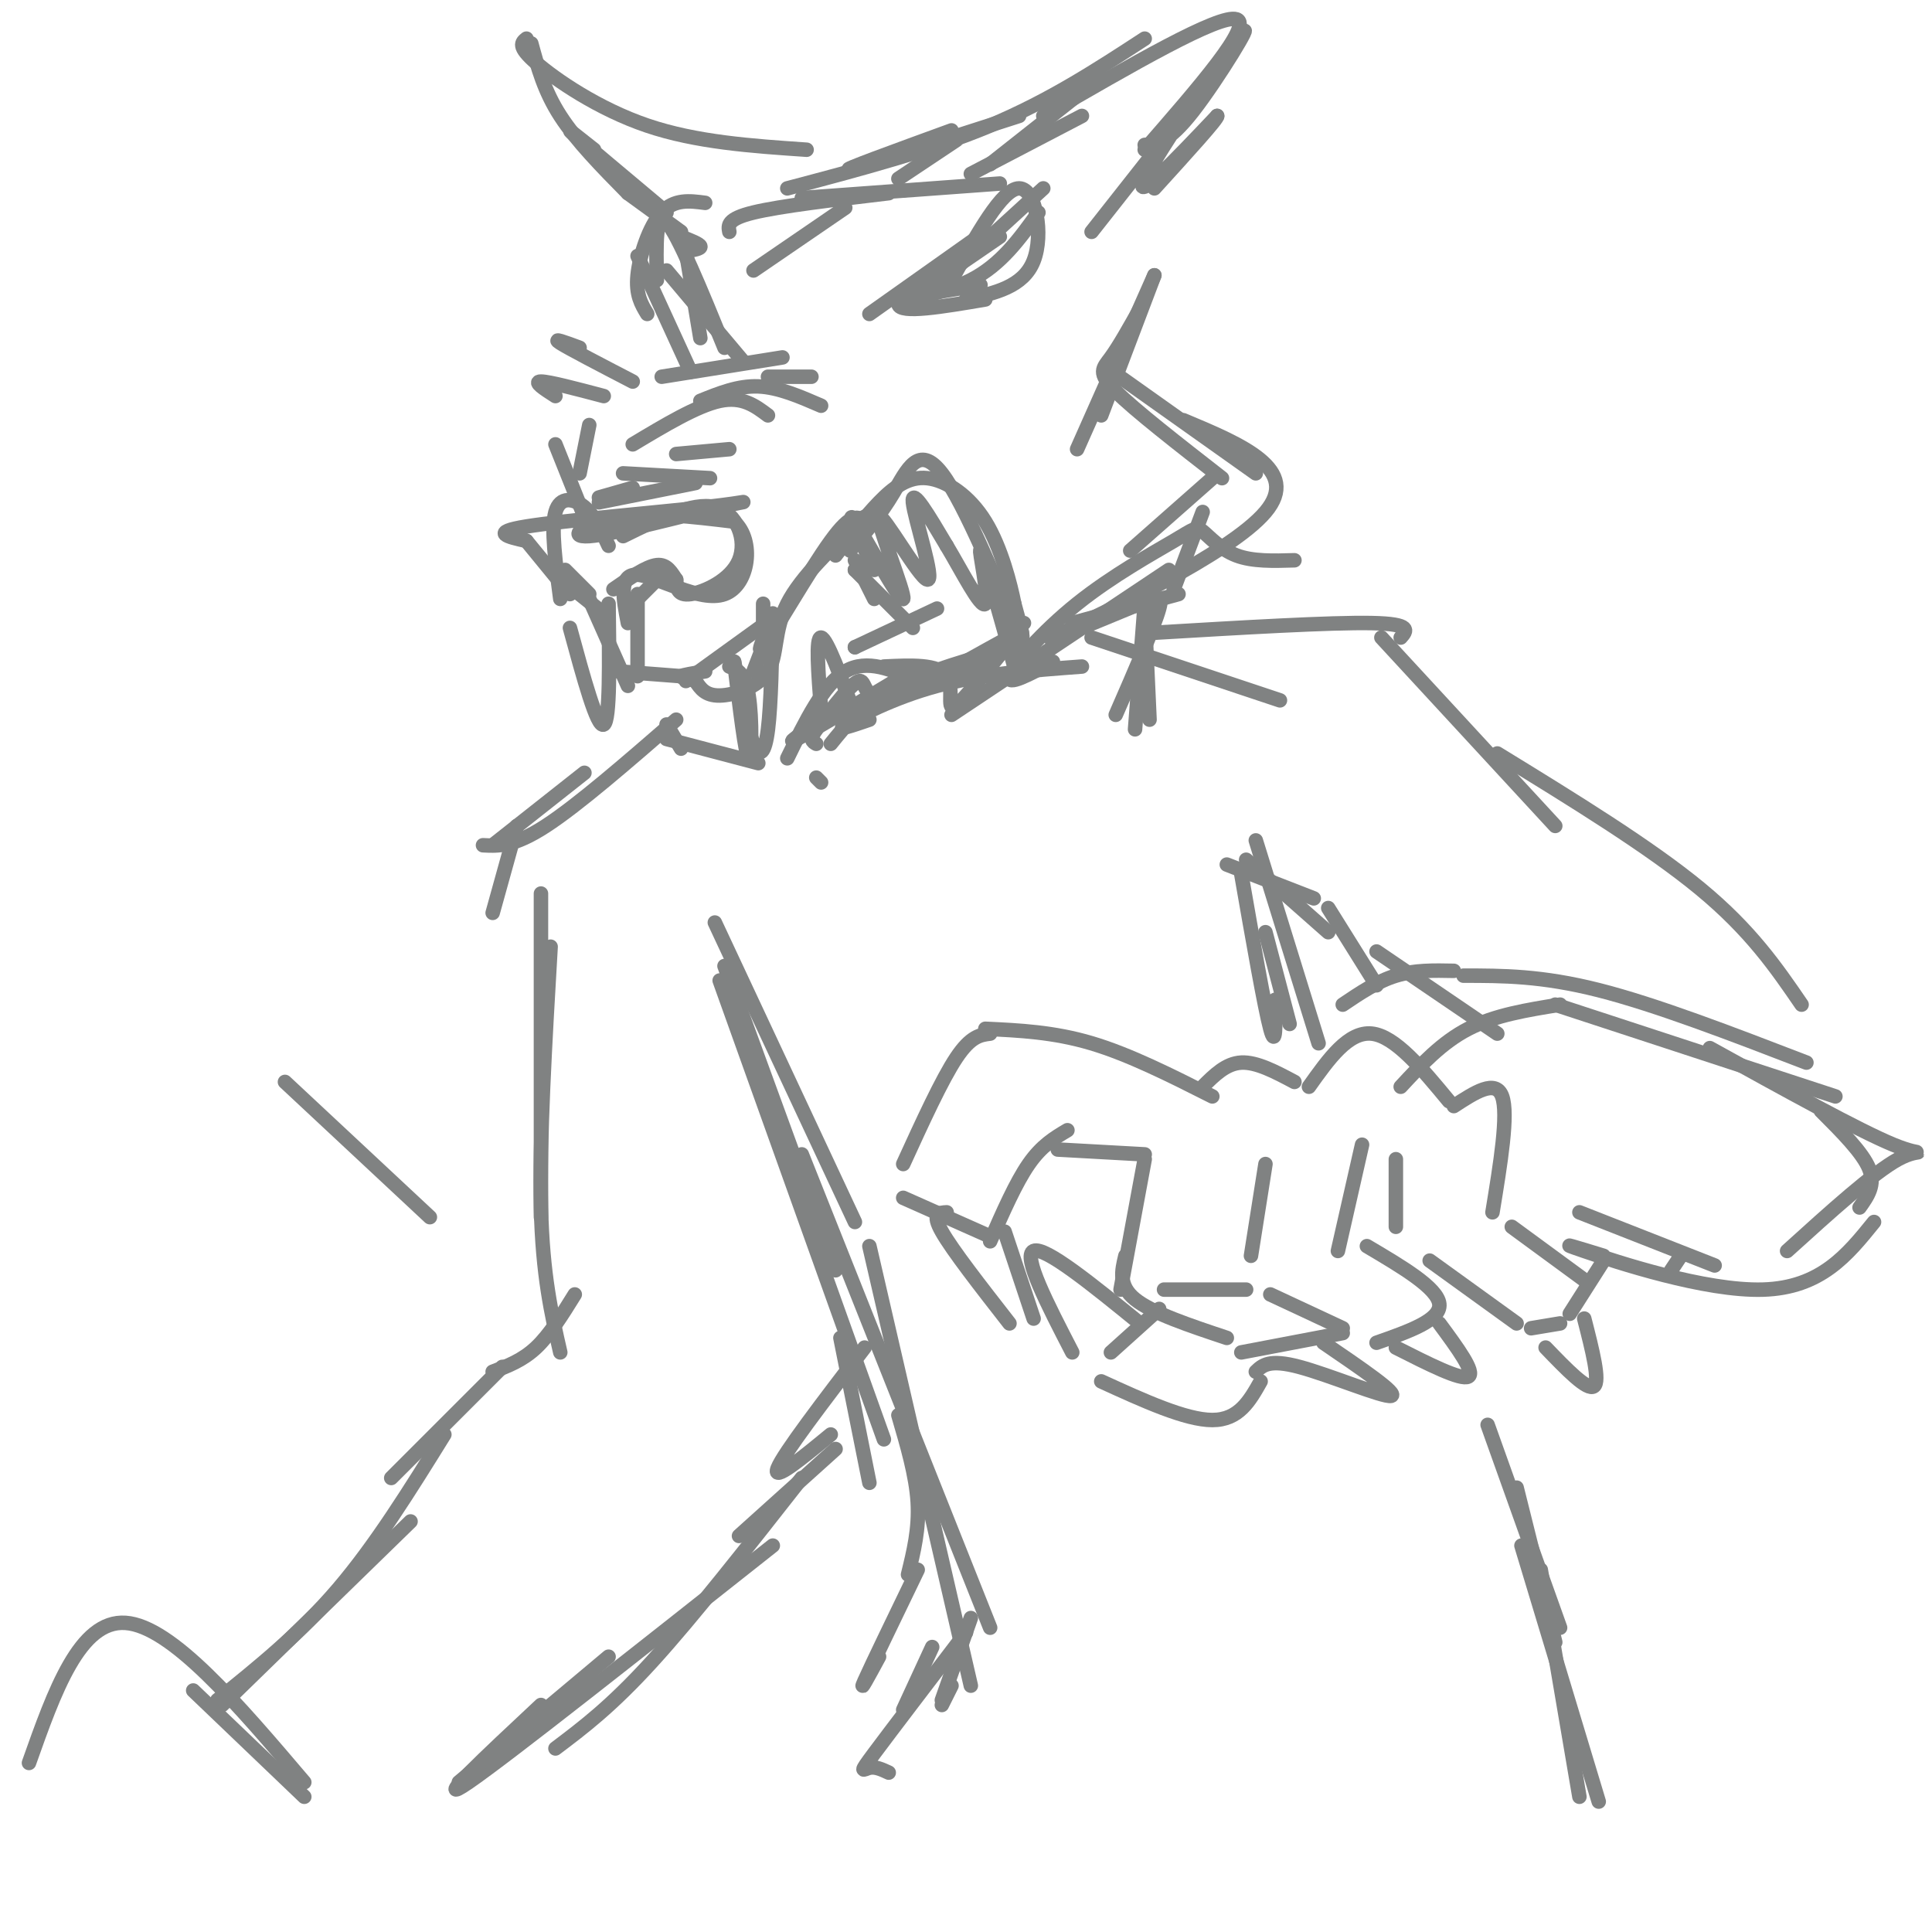 <svg viewBox='0 0 400 400' version='1.1' xmlns='http://www.w3.org/2000/svg' xmlns:xlink='http://www.w3.org/1999/xlink'><g fill='none' stroke='rgb(128,130,130)' stroke-width='3' stroke-linecap='round' stroke-linejoin='round'><path d='M124,103c0.000,0.000 7.000,-2.000 7,-2'/><path d='M124,104c0.000,0.000 20.000,-4.000 20,-4'/><path d='M129,98c0.000,0.000 18.000,1.000 18,1'/><path d='M140,94c0.000,0.000 11.000,-1.000 11,-1'/><path d='M131,92c6.667,-4.000 13.333,-8.000 18,-9c4.667,-1.000 7.333,1.000 10,3'/><path d='M145,83c3.917,-1.583 7.833,-3.167 12,-3c4.167,0.167 8.583,2.083 13,4'/><path d='M137,78c0.000,0.000 25.000,-4.000 25,-4'/><path d='M159,78c0.000,0.000 9.000,0.000 9,0'/><path d='M131,79c-6.583,-3.417 -13.167,-6.833 -15,-8c-1.833,-1.167 1.083,-0.083 4,1'/><path d='M125,82c-5.667,-1.500 -11.333,-3.000 -13,-3c-1.667,0.000 0.667,1.500 3,3'/><path d='M122,88c0.000,0.000 -2.000,10.000 -2,10'/><path d='M115,92c0.000,0.000 6.000,15.000 6,15'/><path d='M129,111c7.185,-3.554 14.369,-7.107 19,-6c4.631,1.107 6.708,6.875 5,11c-1.708,4.125 -7.202,6.607 -10,7c-2.798,0.393 -2.899,-1.304 -3,-3'/><path d='M140,120c-0.956,-1.356 -1.844,-3.244 -4,-3c-2.156,0.244 -5.578,2.622 -9,5'/><path d='M138,118c0.000,0.000 -7.000,7.000 -7,7'/><path d='M126,113c-1.422,-3.089 -2.844,-6.178 -5,-8c-2.156,-1.822 -5.044,-2.378 -6,1c-0.956,3.378 0.022,10.689 1,18'/><path d='M109,112c0.000,0.000 9.000,11.000 9,11'/><path d='M115,119c0.000,0.000 10.000,8.000 10,8'/><path d='M117,118c0.000,0.000 5.000,5.000 5,5'/><path d='M109,112c-3.877,-0.873 -7.755,-1.745 0,-3c7.755,-1.255 27.141,-2.891 37,-4c9.859,-1.109 10.189,-1.689 3,0c-7.189,1.689 -21.897,5.647 -27,6c-5.103,0.353 -0.601,-2.899 6,-4c6.601,-1.101 15.300,-0.050 24,1'/><path d='M152,108c4.310,3.905 3.083,13.167 -2,15c-5.083,1.833 -14.024,-3.762 -18,-4c-3.976,-0.238 -2.988,4.881 -2,10'/><path d='M132,123c0.000,0.000 0.000,17.000 0,17'/><path d='M122,124c0.000,0.000 8.000,18.000 8,18'/><path d='M128,139c0.000,0.000 13.000,1.000 13,1'/><path d='M142,141c0.000,0.000 18.000,-13.000 18,-13'/><path d='M156,139c2.292,-5.958 4.583,-11.917 4,-11c-0.583,0.917 -4.042,8.708 -2,6c2.042,-2.708 9.583,-15.917 14,-22c4.417,-6.083 5.708,-5.042 7,-4'/><path d='M176,114c3.119,-3.673 6.238,-7.345 9,-12c2.762,-4.655 5.167,-10.292 10,-4c4.833,6.292 12.095,24.512 15,31c2.905,6.488 1.452,1.244 0,-4'/><path d='M210,125c-0.762,-3.879 -2.668,-11.576 -6,-17c-3.332,-5.424 -8.089,-8.576 -12,-9c-3.911,-0.424 -6.974,1.879 -10,5c-3.026,3.121 -6.013,7.061 -9,11'/><path d='M179,107c-6.577,6.190 -13.155,12.381 -16,18c-2.845,5.619 -1.958,10.667 -4,14c-2.042,3.333 -7.012,4.952 -10,5c-2.988,0.048 -3.994,-1.476 -5,-3'/><path d='M144,141c-1.667,-0.644 -3.333,-0.756 -3,-1c0.333,-0.244 2.667,-0.622 5,-1'/><path d='M152,137c1.178,9.756 2.356,19.511 3,20c0.644,0.489 0.756,-8.289 0,-13c-0.756,-4.711 -2.378,-5.356 -4,-6'/><path d='M152,137c1.378,6.978 2.756,13.956 4,17c1.244,3.044 2.356,2.156 3,-3c0.644,-5.156 0.822,-14.578 1,-24'/><path d='M158,136c0.000,0.000 0.000,-11.000 0,-11'/><path d='M118,130c2.833,10.417 5.667,20.833 7,20c1.333,-0.833 1.167,-12.917 1,-25'/><path d='M210,135c1.375,-3.018 2.750,-6.036 0,-3c-2.750,3.036 -9.625,12.125 -12,14c-2.375,1.875 -0.250,-3.464 -2,-6c-1.750,-2.536 -7.375,-2.268 -13,-2'/><path d='M190,141c-5.250,-2.333 -10.500,-4.667 -15,-2c-4.500,2.667 -8.250,10.333 -12,18'/><path d='M170,149c0.000,0.000 -2.000,2.000 -2,2'/><path d='M170,149c-3.917,2.750 -7.833,5.500 -5,4c2.833,-1.500 12.417,-7.250 22,-13'/><path d='M184,144c5.667,-1.250 11.333,-2.500 16,-5c4.667,-2.500 8.333,-6.250 12,-10'/><path d='M200,140c6.363,-4.887 12.726,-9.774 9,-8c-3.726,1.774 -17.542,10.208 -24,12c-6.458,1.792 -5.560,-3.060 -7,-3c-1.440,0.060 -5.220,5.030 -9,10'/><path d='M169,151c-1.500,2.167 -0.750,2.583 0,3'/><path d='M170,147c-0.583,-7.583 -1.167,-15.167 0,-15c1.167,0.167 4.083,8.083 7,16'/><path d='M138,150c0.000,0.000 3.000,5.000 3,5'/><path d='M138,153c0.000,0.000 19.000,5.000 19,5'/><path d='M180,65c0.000,0.000 24.000,-17.000 24,-17'/><path d='M197,58c5.267,-9.511 10.533,-19.022 14,-19c3.467,0.022 5.133,9.578 3,15c-2.133,5.422 -8.067,6.711 -14,8'/><path d='M203,59c-8.533,1.400 -17.067,2.800 -17,3c0.067,0.200 8.733,-0.800 15,-4c6.267,-3.200 10.133,-8.600 14,-14'/><path d='M216,39c-9.917,9.083 -19.833,18.167 -23,21c-3.167,2.833 0.417,-0.583 4,-4'/><path d='M207,49c-7.750,5.333 -15.500,10.667 -18,12c-2.500,1.333 0.250,-1.333 3,-4'/><path d='M202,50c-8.167,5.500 -16.333,11.000 -16,13c0.333,2.000 9.167,0.500 18,-1'/><path d='M136,58c-0.167,-7.167 -0.333,-14.333 2,-12c2.333,2.333 7.167,14.167 12,26'/><path d='M142,52c1.583,-0.250 3.167,-0.500 3,-1c-0.167,-0.500 -2.083,-1.250 -4,-2'/><path d='M142,52c0.000,0.000 3.000,18.000 3,18'/><path d='M138,56c0.000,0.000 16.000,19.000 16,19'/><path d='M156,56c0.000,0.000 19.000,-13.000 19,-13'/><path d='M151,48c-0.250,-1.333 -0.500,-2.667 5,-4c5.500,-1.333 16.750,-2.667 28,-4'/><path d='M166,41c0.000,0.000 41.000,-3.000 41,-3'/><path d='M201,36c0.000,0.000 23.000,-12.000 23,-12'/><path d='M205,34c0.000,0.000 19.000,-15.000 19,-15'/><path d='M186,37c0.000,0.000 12.000,-8.000 12,-8'/><path d='M197,27c-11.667,4.250 -23.333,8.500 -21,8c2.333,-0.500 18.667,-5.750 35,-11'/><path d='M163,39c14.833,-3.917 29.667,-7.833 42,-13c12.333,-5.167 22.167,-11.583 32,-18'/><path d='M216,24c18.250,-10.583 36.500,-21.167 40,-20c3.500,1.167 -7.750,14.083 -19,27'/><path d='M252,15c0.000,0.000 -26.000,33.000 -26,33'/><path d='M237,30c2.411,-0.179 4.821,-0.357 10,-7c5.179,-6.643 13.125,-19.750 10,-16c-3.125,3.750 -17.321,24.357 -20,30c-2.679,5.643 6.161,-3.679 15,-13'/><path d='M252,24c0.333,0.333 -6.333,7.667 -13,15'/><path d='M167,31c-11.422,-0.778 -22.844,-1.556 -33,-5c-10.156,-3.444 -19.044,-9.556 -23,-13c-3.956,-3.444 -2.978,-4.222 -2,-5'/><path d='M110,9c1.333,4.917 2.667,9.833 6,15c3.333,5.167 8.667,10.583 14,16'/><path d='M123,31c-3.250,-2.583 -6.500,-5.167 -4,-3c2.500,2.167 10.750,9.083 19,16'/><path d='M130,40c0.000,0.000 11.000,8.000 11,8'/><path d='M146,42c-3.200,-0.422 -6.400,-0.844 -9,2c-2.600,2.844 -4.600,8.956 -5,13c-0.400,4.044 0.800,6.022 2,8'/><path d='M132,53c0.000,0.000 11.000,24.000 11,24'/><path d='M239,57c0.000,0.000 -11.000,29.000 -11,29'/><path d='M239,57c0.000,0.000 -16.000,36.000 -16,36'/><path d='M236,64c-2.156,3.844 -4.311,7.689 -6,10c-1.689,2.311 -2.911,3.089 1,7c3.911,3.911 12.956,10.956 22,18'/><path d='M251,99c0.000,0.000 -17.000,15.000 -17,15'/><path d='M249,106c0.000,0.000 -6.000,16.000 -6,16'/><path d='M197,148c0.000,0.000 45.000,-30.000 45,-30'/><path d='M218,137c-4.821,2.599 -9.643,5.197 -9,3c0.643,-2.197 6.750,-9.191 14,-15c7.250,-5.809 15.644,-10.433 20,-13c4.356,-2.567 4.673,-3.076 6,-2c1.327,1.076 3.665,3.736 7,5c3.335,1.264 7.668,1.132 12,1'/><path d='M229,76c0.000,0.000 31.000,22.000 31,22'/><path d='M245,87c12.200,5.111 24.400,10.222 17,19c-7.400,8.778 -34.400,21.222 -42,25c-7.600,3.778 4.200,-1.111 16,-6'/><path d='M244,123c0.000,0.000 -22.000,6.000 -22,6'/><path d='M177,134c0.000,0.000 0.000,0.000 0,0'/><path d='M177,134c0.000,0.000 17.000,-8.000 17,-8'/><path d='M177,116c0.000,0.000 4.000,8.000 4,8'/><path d='M177,118c0.000,0.000 0.000,0.000 0,0'/><path d='M177,118c0.000,0.000 12.000,12.000 12,12'/><path d='M181,118c-3.065,-6.698 -6.131,-13.396 -4,-10c2.131,3.396 9.458,16.885 10,16c0.542,-0.885 -5.700,-16.144 -5,-17c0.700,-0.856 8.342,12.693 10,13c1.658,0.307 -2.669,-12.626 -3,-16c-0.331,-3.374 3.335,2.813 7,9'/><path d='M196,113c3.036,5.048 7.125,13.167 8,12c0.875,-1.167 -1.464,-11.619 -1,-11c0.464,0.619 3.732,12.310 7,24'/><path d='M172,154c3.167,-3.917 6.333,-7.833 12,-11c5.667,-3.167 13.833,-5.583 22,-8'/><path d='M180,149c-3.556,1.222 -7.111,2.444 -5,1c2.111,-1.444 9.889,-5.556 19,-8c9.111,-2.444 19.556,-3.222 30,-4'/><path d='M237,126c0.000,0.000 2.000,5.000 2,5'/><path d='M237,126c2.000,-1.833 4.000,-3.667 3,0c-1.000,3.667 -5.000,12.833 -9,22'/><path d='M237,125c0.000,0.000 -2.000,26.000 -2,26'/><path d='M237,127c0.000,0.000 1.000,22.000 1,22'/><path d='M226,132c0.000,0.000 39.000,13.000 39,13'/><path d='M239,131c18.250,-1.083 36.500,-2.167 45,-2c8.500,0.167 7.250,1.583 6,3'/><path d='M286,132c0.000,0.000 36.000,39.000 36,39'/><path d='M251,227c-8.583,-4.333 -17.167,-8.667 -25,-11c-7.833,-2.333 -14.917,-2.667 -22,-3'/><path d='M205,214c-2.000,0.250 -4.000,0.500 -7,5c-3.000,4.500 -7.000,13.250 -11,22'/><path d='M187,248c0.000,0.000 18.000,8.000 18,8'/><path d='M205,257c2.667,-6.083 5.333,-12.167 8,-16c2.667,-3.833 5.333,-5.417 8,-7'/><path d='M219,238c0.000,0.000 18.000,1.000 18,1'/><path d='M237,240c0.000,0.000 -5.000,27.000 -5,27'/><path d='M233,260c-0.750,3.083 -1.500,6.167 2,9c3.500,2.833 11.250,5.417 19,8'/><path d='M196,251c-1.583,0.083 -3.167,0.167 -1,4c2.167,3.833 8.083,11.417 14,19'/><path d='M214,273c0.000,0.000 -6.000,-18.000 -6,-18'/><path d='M241,267c0.000,0.000 17.000,0.000 17,0'/><path d='M262,241c0.000,0.000 -3.000,19.000 -3,19'/><path d='M263,268c0.000,0.000 15.000,7.000 15,7'/><path d='M278,276c0.000,0.000 -21.000,4.000 -21,4'/><path d='M260,284c1.378,-1.333 2.756,-2.667 9,-1c6.244,1.667 17.356,6.333 19,6c1.644,-0.333 -6.178,-5.667 -14,-11'/><path d='M282,237c0.000,0.000 -5.000,22.000 -5,22'/><path d='M283,258c7.333,4.333 14.667,8.667 15,12c0.333,3.333 -6.333,5.667 -13,8'/><path d='M289,279c6.750,3.417 13.500,6.833 15,6c1.500,-0.833 -2.250,-5.917 -6,-11'/><path d='M249,225c2.417,-2.417 4.833,-4.833 8,-5c3.167,-0.167 7.083,1.917 11,4'/><path d='M271,225c4.083,-5.750 8.167,-11.500 13,-11c4.833,0.500 10.417,7.250 16,14'/><path d='M301,229c4.333,-2.833 8.667,-5.667 10,-2c1.333,3.667 -0.333,13.833 -2,24'/><path d='M289,240c0.000,0.000 0.000,14.000 0,14'/><path d='M296,261c0.000,0.000 18.000,13.000 18,13'/><path d='M313,254c0.000,0.000 15.000,11.000 15,11'/><path d='M317,275c0.000,0.000 6.000,-1.000 6,-1'/><path d='M325,272c0.000,0.000 7.000,-11.000 7,-11'/><path d='M320,279c4.333,4.500 8.667,9.000 10,8c1.333,-1.000 -0.333,-7.500 -2,-14'/><path d='M278,208c3.583,-2.417 7.167,-4.833 11,-6c3.833,-1.167 7.917,-1.083 12,-1'/><path d='M303,202c8.083,0.000 16.167,0.000 28,3c11.833,3.000 27.417,9.000 43,15'/><path d='M310,156c15.750,9.667 31.500,19.333 42,28c10.500,8.667 15.750,16.333 21,24'/><path d='M254,179c0.000,0.000 18.000,7.000 18,7'/><path d='M258,178c0.000,0.000 17.000,15.000 17,15'/><path d='M275,188c0.000,0.000 10.000,16.000 10,16'/><path d='M327,251c0.000,0.000 28.000,11.000 28,11'/><path d='M377,230c4.333,4.333 8.667,8.667 10,12c1.333,3.333 -0.333,5.667 -2,8'/><path d='M222,280c-5.167,-10.000 -10.333,-20.000 -8,-21c2.333,-1.000 12.167,7.000 22,15'/><path d='M230,280c0.000,0.000 10.000,-9.000 10,-9'/><path d='M228,286c8.750,4.000 17.500,8.000 23,8c5.500,0.000 7.750,-4.000 10,-8'/><path d='M170,162c0.000,0.000 -1.000,-1.000 -1,-1'/><path d='M260,174c0.000,0.000 13.000,42.000 13,42'/><path d='M257,181c2.417,13.833 4.833,27.667 6,32c1.167,4.333 1.083,-0.833 1,-6'/><path d='M262,193c0.000,0.000 5.000,19.000 5,19'/><path d='M140,149c-10.167,8.833 -20.333,17.667 -27,22c-6.667,4.333 -9.833,4.167 -13,4'/><path d='M121,160c0.000,0.000 -19.000,15.000 -19,15'/><path d='M107,171c0.000,0.000 -5.000,18.000 -5,18'/><path d='M89,252c0.000,0.000 -30.000,-28.000 -30,-28'/><path d='M148,191c0.000,0.000 29.000,62.000 29,62'/><path d='M150,200c0.000,0.000 23.000,63.000 23,63'/><path d='M166,239c0.000,0.000 39.000,98.000 39,98'/><path d='M180,258c0.000,0.000 21.000,91.000 21,91'/><path d='M201,335c0.000,0.000 -6.000,17.000 -6,17'/><path d='M197,349c0.000,0.000 -2.000,4.000 -2,4'/><path d='M308,295c0.000,0.000 15.000,42.000 15,42'/><path d='M314,308c0.000,0.000 8.000,32.000 8,32'/><path d='M149,203c0.000,0.000 34.000,95.000 34,95'/><path d='M186,293c1.833,6.250 3.667,12.500 4,18c0.333,5.500 -0.833,10.250 -2,15'/><path d='M190,325c-4.833,10.000 -9.667,20.000 -11,23c-1.333,3.000 0.833,-1.000 3,-5'/><path d='M193,341c0.000,0.000 -6.000,13.000 -6,13'/><path d='M200,338c-7.822,10.244 -15.644,20.489 -19,25c-3.356,4.511 -2.244,3.289 -1,3c1.244,-0.289 2.622,0.356 4,1'/><path d='M319,325c0.000,0.000 8.000,47.000 8,47'/><path d='M315,320c0.000,0.000 16.000,53.000 16,53'/><path d='M285,197c0.000,0.000 25.000,17.000 25,17'/><path d='M290,225c4.250,-4.583 8.500,-9.167 14,-12c5.500,-2.833 12.250,-3.917 19,-5'/><path d='M322,208c0.000,0.000 58.000,19.000 58,19'/><path d='M354,217c15.422,8.533 30.844,17.067 38,20c7.156,2.933 6.044,0.267 1,3c-5.044,2.733 -14.022,10.867 -23,19'/><path d='M388,253c-5.511,6.822 -11.022,13.644 -23,14c-11.978,0.356 -30.422,-5.756 -37,-8c-6.578,-2.244 -1.289,-0.622 4,1'/><path d='M348,260c0.000,0.000 -2.000,3.000 -2,3'/><path d='M112,185c0.000,0.000 0.000,67.000 0,67'/><path d='M114,196c-1.167,20.000 -2.333,40.000 -2,54c0.333,14.000 2.167,22.000 4,30'/><path d='M119,268c-2.583,4.167 -5.167,8.333 -8,11c-2.833,2.667 -5.917,3.833 -9,5'/><path d='M104,283c0.000,0.000 -23.000,23.000 -23,23'/><path d='M92,297c-7.083,11.417 -14.167,22.833 -22,32c-7.833,9.167 -16.417,16.083 -25,23'/><path d='M85,315c0.000,0.000 -39.000,38.000 -39,38'/><path d='M174,277c0.000,0.000 6.000,30.000 6,30'/><path d='M179,279c-8.417,11.000 -16.833,22.000 -18,25c-1.167,3.000 4.917,-2.000 11,-7'/><path d='M173,300c0.000,0.000 -20.000,18.000 -20,18'/><path d='M166,306c-11.250,14.333 -22.500,28.667 -31,38c-8.500,9.333 -14.250,13.667 -20,18'/><path d='M160,320c-27.500,21.750 -55.000,43.500 -63,49c-8.000,5.500 3.500,-5.250 15,-16'/><path d='M126,343c0.000,0.000 -31.000,26.000 -31,26'/><path d='M6,365c5.250,-14.833 10.500,-29.667 20,-29c9.500,0.667 23.250,16.833 37,33'/><path d='M40,350c0.000,0.000 23.000,22.000 23,22'/></g>
</svg>